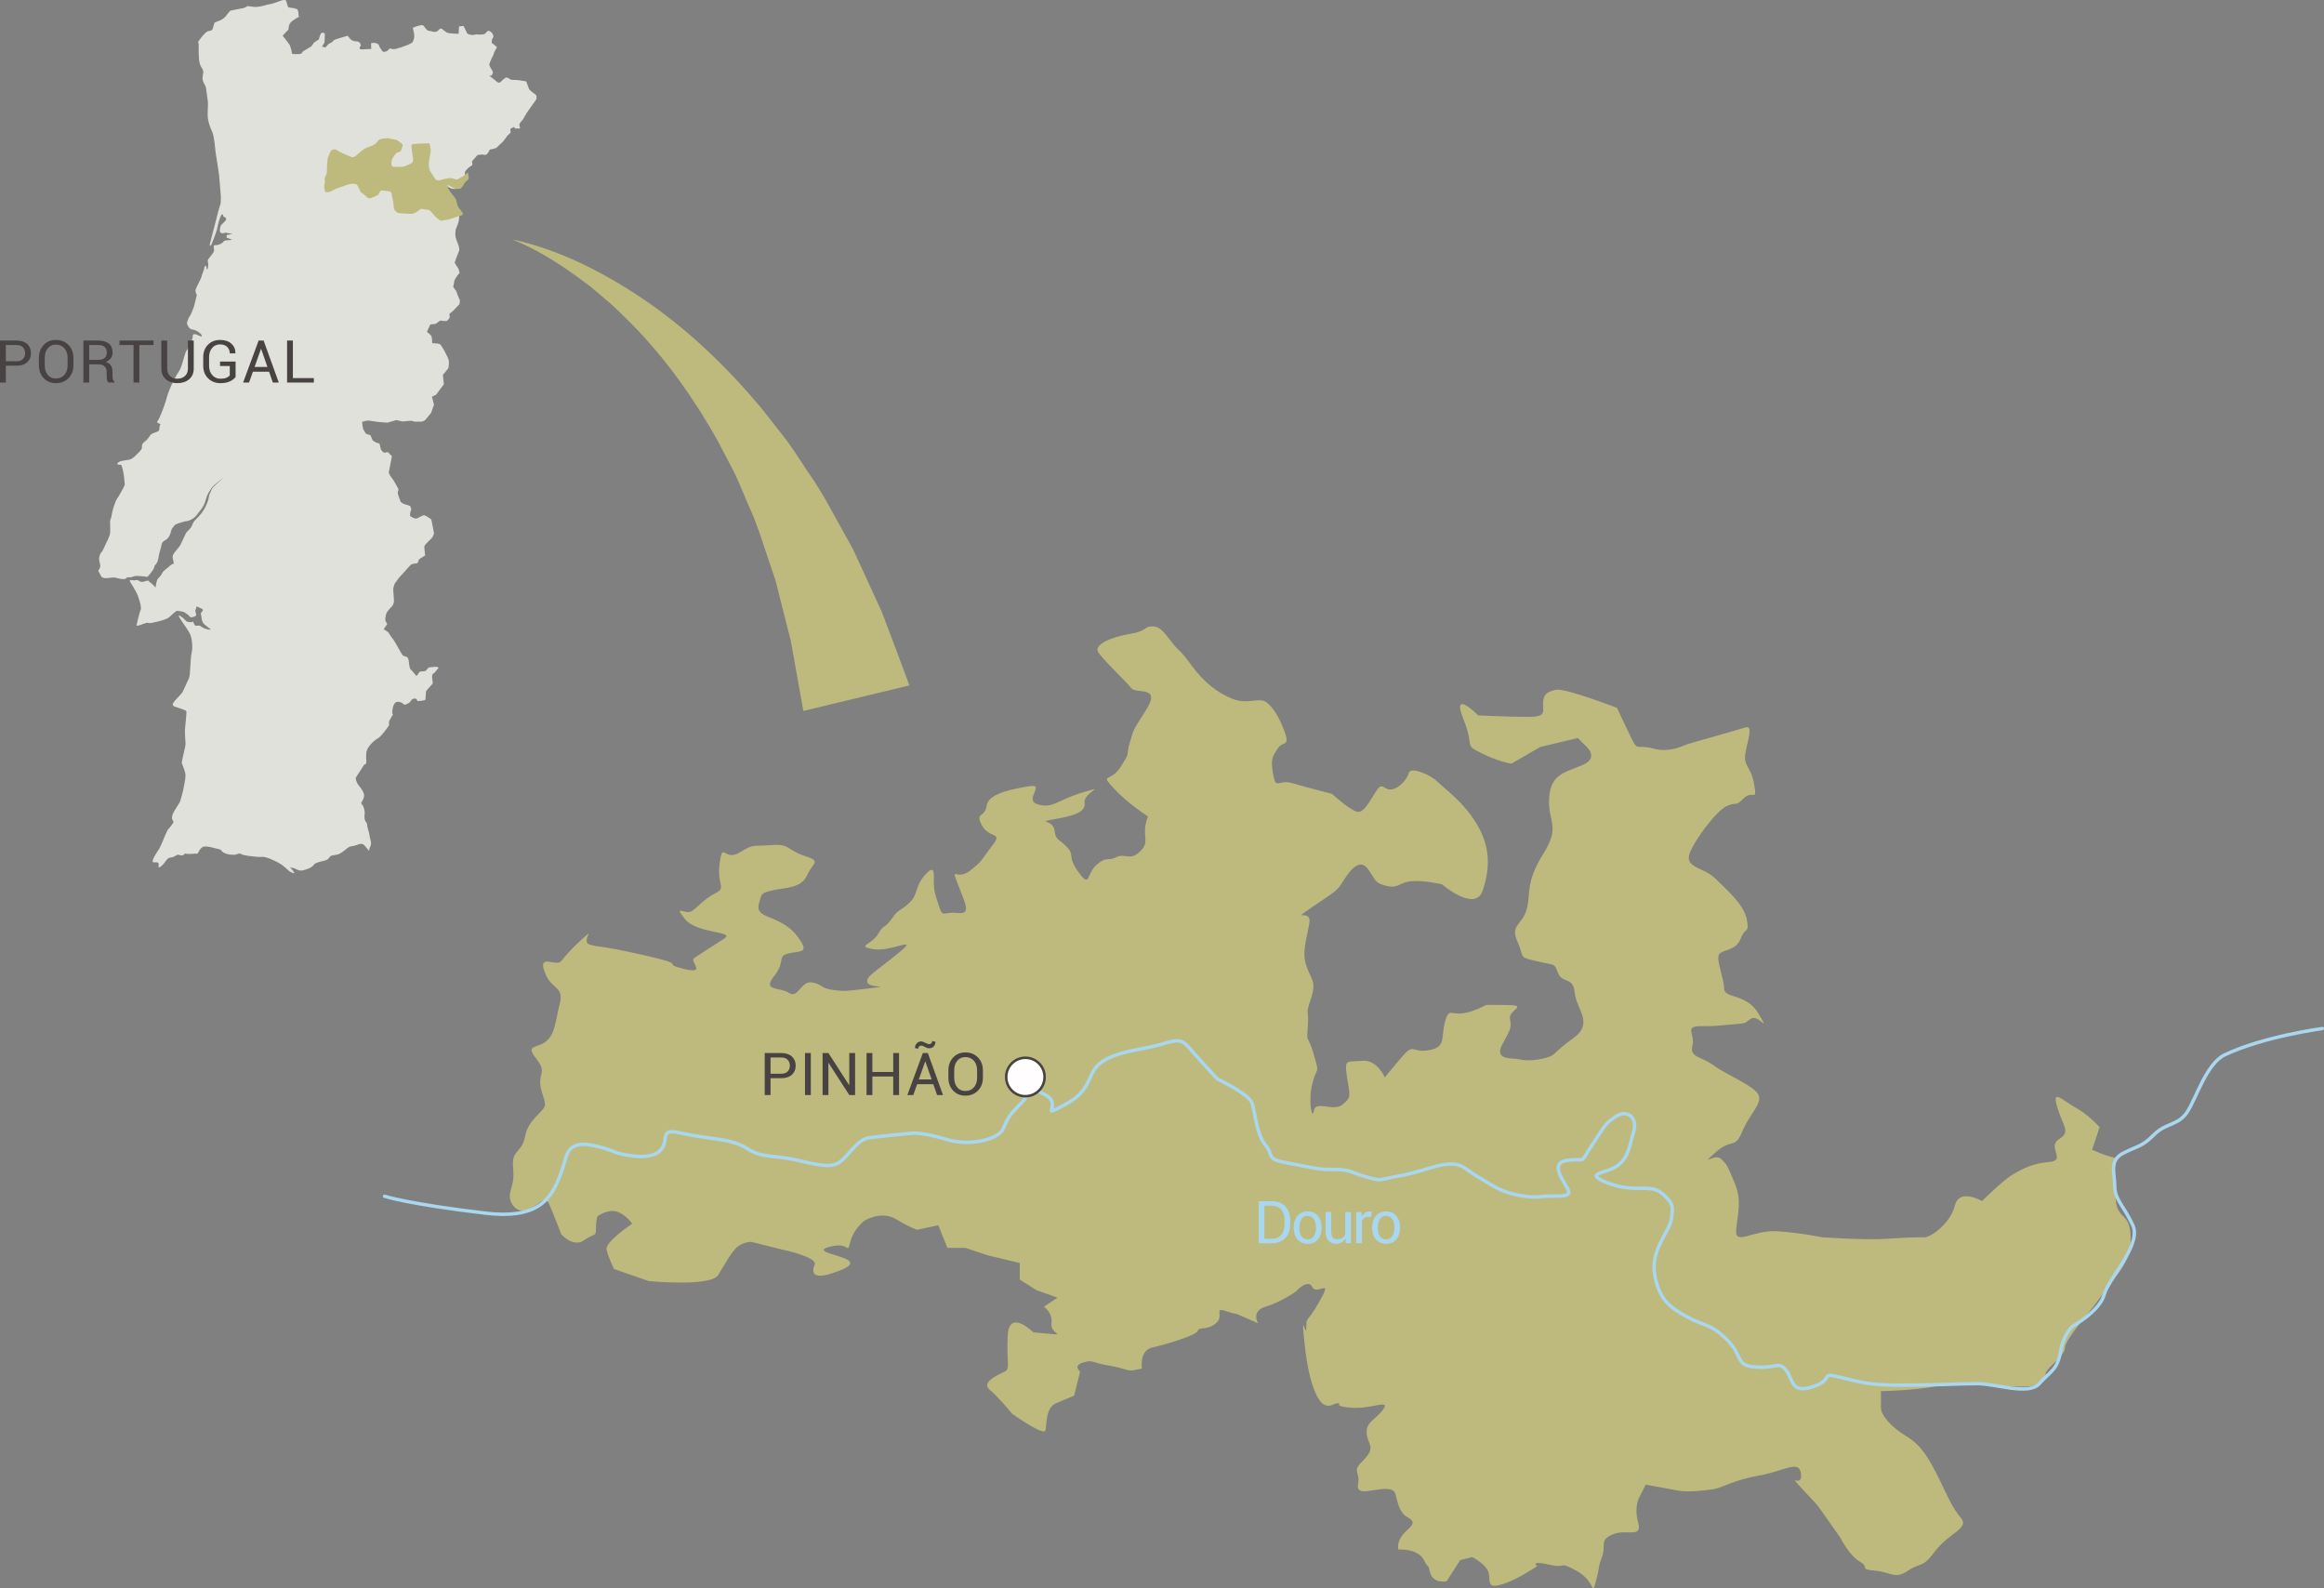<?xml version="1.0" encoding="utf-8"?>
<!-- Generator: Adobe Illustrator 16.0.0, SVG Export Plug-In . SVG Version: 6.00 Build 0)  -->
<!DOCTYPE svg PUBLIC "-//W3C//DTD SVG 1.1//EN" "http://www.w3.org/Graphics/SVG/1.1/DTD/svg11.dtd">
<svg version="1.1" id="Douro" xmlns="http://www.w3.org/2000/svg" xmlns:xlink="http://www.w3.org/1999/xlink" x="0px" y="0px"
	 width="460.337px" height="314.559px" viewBox="0 0 460.337 314.559" enable-background="new 0 0 460.337 314.559"
	 xml:space="preserve">
<rect x="0" y="0" width="460.337" height="314.559" fill="#808080" stroke="none"/>
<path id="terroir_2_" fill="#BEBA7D" d="M107.895,192.476c1.195,3.584,3.884,2.688,2.988,6.271c-0.897,3.588-0.897,5.977-2.689,7.47
	c-1.792,1.494-4.183,0.598-2.091,3.286c2.091,2.69,0.896,2.69,0.896,4.781s1.195,3.584,0.896,4.778
	c-0.298,1.195-3.287,2.688-3.884,5.977c-0.598,3.285-2.688,2.688-2.39,5.974c0.299,3.285-0.298,3.584-0.597,5.379
	c-0.299,1.792,1.195,3.883,3.285,3.285c2.092-0.598,3.585-3.285,4.481-1.194c0.896,2.09,2.391,5.973,2.391,5.973
	s2.389,2.691,4.48,1.195c2.091-1.494,2.391-0.598,2.391-2.39s0.299-2.39,0.299-2.39s2.091-1.493,3.883-0.896
	c1.793,0.597,2.988,2.389,2.988,2.389s-5.377,3.584-5.079,5.081c0.299,1.493,1.493,3.883,1.493,3.883l6.871,2.389
	c0,0,12.248,1.195,13.743-1.194c1.493-2.39,2.389-4.182,3.584-5.376c1.196-1.198,2.988-1.198,2.988-1.198l5.975,1.497
	c0,0,7.169,1.493,6.572,2.986c-0.598,1.493-0.487,2.986,3.285,1.792c3.774-1.194,4.78-2.091,2.689-2.986
	c-2.092-0.896-6.462-1.493-2.689-2.39c3.774-0.899,3.065,1.789,3.774-0.899c0.708-2.688,2.8-4.181,2.8-4.181
	s3.285-2.091,6.273-0.299c2.986,1.792,4.181,2.091,4.181,2.091l4.183-0.896l1.792,4.483h3.586l4.481,1.493l6.273,1.493v3.285
	l3.285,2.091l4.183,1.493l-2.688,1.792c0,0,1.792,1.198,1.494,3.289c-0.299,2.09,2.986,2.389-0.299,2.09
	c-3.287-0.298-3.287-0.298-3.287-0.298s-4.78-4.782-5.079,0.597c-0.298,5.376,0.598,6.574-0.597,7.171
	c-1.195,0.598-4.78,2.091-2.987,3.584c1.792,1.494,4.48,4.779,4.48,4.779s6.275,4.482,6.574,3.288c0.299-1.197,0-4.483,2.091-5.379
	c2.09-0.896,3.584-1.493,3.584-1.493l1.196-4.779c0,0-1.495-1.197,0.597-1.795c2.091-0.597,1.493,0,5.079,0.598
	c3.584,0.601,3.584,1.197,5.079,0.899c1.493-0.299,1.493-0.299,1.493-0.299s-0.597-3.587,2.091-4.185
	c2.689-0.598,8.663-2.39,8.963-3.285c0.298-0.896,1.792,0,3.584-1.493c1.793-1.494-0.597-3.289,2.092-2.39
	c2.688,0.896,0.896,0,3.584,1.194c2.689,1.195,2.689,1.195,2.689,1.195s-1.495-2.39,1.493-3.289
	c2.988-0.896,5.975-2.986,5.975-2.986s2.39-2.688,3.287-0.896c0.896,1.792,4.181-2.091,1.493,2.688
	c-2.689,4.781-2.689,2.989-2.689,5.379s-1.195-4.482-0.299,3.584c0.896,8.067,2.689,11.054,3.884,11.651
	c1.195,0.597,1.792-0.299,2.688-0.299c0.897,0-1.195,0.598,2.689,0.896c3.883,0.299,7.767-1.792,6.273,0.299
	c-1.493,2.091-3.287,2.39-3.287,4.483c0,2.091,1.493,2.688,0.299,4.479c-1.195,1.792-2.688,2.091-2.091,3.883
	s-0.597,2.688,0.597,3.288c1.195,0.598,6.273-1.496,6.871,0.598c0.597,2.091,0.597,2.688,1.495,3.883
	c0.896,1.194,3.285,1.194,0.896,3.285c-2.391,2.091-1.793,3.886-1.793,3.886s3.884-0.299,5.079,2.091
	c1.195,2.389,0.598,0,1.195,2.389c0.597,2.39,3.287,1.792,3.287,1.792l2.688-4.181l2.391-0.598c0,0,2.987,1.493,3.285,3.285
	c0.299,1.792-0.298,2.987,2.689,2.091c2.987-0.896,6.871-3.584,6.871-3.584s-1.494-1.194,2.389-0.299
	c3.884,0.896,1.495-0.896,5.377,1.195c3.884,2.09,2.988,5.376,3.884,2.09c0.896-3.285,0.299-2.389,1.195-4.778
	c0.896-2.393-0.598-3.288,2.09-4.482c2.689-1.195,5.977,0.896,5.079-2.39c-0.896-3.285,0.298-5.077,0.298-5.077l1.196-2.393
	c0,0,5.077,0.896,6.572,1.197c1.493,0.299,5.079,0,6.871-0.302c1.792-0.298,3.884-1.792,8.961-2.688
	c5.079-0.896,8.067-3.285,8.366-0.299c0.298,2.986-2.989-0.598,0.298,2.986c3.286,3.588,2.39,2.393,3.883,4.483
	c1.495,2.091,3.586,5.077,3.586,5.077s1.792,3.587,3.884,4.782c2.091,1.194-0.299,1.493,2.986,1.792
	c3.287,0.298,3.885,1.792,6.572,0c2.689-1.792,2.689-0.299,5.378-3.883c2.689-3.587,6.871-4.483,5.079-6.574
	c-1.792-2.09-2.688-4.479-4.481-8.066c-1.792-3.584-3.286-6.272-6.274-8.064c-2.986-1.792-5.077-4.184-5.077-5.678
	c0-1.493,0-3.285,0-3.285s8.187-0.133,12.369-1.327c4.182-1.194,16.309,1.626,18.998-0.166c2.688-1.792,0.414-1.194,1.608-2.688
	c1.194-1.497,3.479-2.99,3.479-4.483s5.66-8.118,5.66-8.118s3.293-4.429,5.085-6.818c1.793-2.389,2.505-4.778,2.207-7.769
	c-0.299-2.986-1.4-2.859-2.296-4.353c-0.896-1.493-0.395-2.815-0.991-5.506c-0.598-2.688,1.38-4.778-0.115-5.077
	c-1.493-0.299-4.181-1.493-4.181-1.493l1.493-4.483c0,0-2.092-2.39-4.78-3.883c-2.688-1.493-4.78-3.883-3.586,0
	c1.196,3.883,2.69,4.782,0.299,6.275c-2.389,1.493,1.495,4.181-1.792,4.479c-3.286,0.299-5.078,1.195-7.169,2.39
	s-6.273,5.379-6.273,5.379s-4.481-2.688-5.378,0.896c-0.896,3.584-4.78,6.272-5.975,6.272s-3.287,0-7.468,0.299
	c-4.184,0.299-12.848-0.299-12.848-0.299s-4.181-0.896-8.961-1.194c-4.78-0.299-8.364,2.989-8.065-0.299
	c0.299-3.285,1.195-5.675-0.298-9.262c-1.495-3.584-1.495-3.584-2.69-4.778c-1.194-1.195-4.481,1.792-1.194-1.195
	c3.287-2.986,3.884-0.597,5.377-4.181c1.493-3.588,3.883-5.38,3.285-7.172c-0.597-1.792-6.572-4.181-8.961-5.973
	c-2.389-1.795-4.78-1.496-4.183-3.886c0.597-2.39-1.792-3.883,1.793-3.883c3.584,0,1.792,0,5.674-0.299
	c3.884-0.299,2.69-0.299,4.183-1.194c1.493-0.896,3.884,3.285,1.493-0.896c-2.389-4.184-6.871-2.989-6.871-5.08
	s-1.792-5.974-0.896-6.869s3.287-0.598,4.183-2.989c0.896-2.39,1.792-0.896,1.195-3.883c-0.597-2.987-4.183-5.974-6.273-8.067
	c-2.091-2.091-5.975-2.091-5.079-4.778c0.896-2.688,5.377-8.664,7.468-9.561c2.092-0.896,1.495,0.299,3.287-1.493
	s2.688,0.896,2.09-2.688c-0.597-3.587-2.09-3.587-1.792-5.976c0.299-2.39,1.792-5.974,0-5.376
	c-1.792,0.597-10.456,2.986-11.352,3.285s-3.585,1.792-6.871,0.896c-3.287-0.896-2.988,0.598-4.183-1.792
	c-1.195-2.389-2.987-6.274-2.987-6.274s-10.158-3.883-11.95-3.584c-1.793,0.299-2.689,0.896-2.689,2.688
	c0,1.795,0.598,2.691-2.986,2.691c-3.585,0-9.859-0.299-9.859-0.299s-5.378-5.379-2.987,0.598c2.389,5.973,0,5.077,3.584,6.869
	c3.585,1.792,5.975,2.091,5.975,2.091l5.676-3.285l7.468-1.792l1.495,1.493c0,0,2.987,2.389-0.599,3.883
	c-3.584,1.496-6.273,1.795-6.572,6.573s2.391,5.379-1.195,11.054c-3.584,5.675-2.389,8.066-3.285,11.054
	c-0.896,2.986-3.287,2.986-1.793,6.271c1.495,3.288,0,2.99,3.884,3.886c3.884,0.896,3.287,0.299,4.183,2.39s2.987,0.597,3.285,3.883
	c0.299,3.288,3.884,5.976-0.298,8.963c-4.183,2.986-3.286,3.285-5.377,3.883c-2.091,0.597-4.182,0.597-5.377,0.298
	c-1.195-0.298-5.078,0.299-3.286-2.986s1.792-3.285,1.494-5.077c-0.299-1.792,4.183-2.691-1.195-2.691s-2.091-0.299-6.273,1.198
	c-4.183,1.493-4.481-1.198-5.377,2.091c-0.896,3.285,0.298,5.077-3.287,5.674c-3.584,0.598-2.688-1.792-5.676,1.792
	c-2.987,3.587-2.987,3.587-2.987,3.587s-1.493-3.587-4.481-3.288c-2.987,0.299-3.584-0.597-2.987,3.288
	c0.598,3.883,0.896,3.883-0.896,5.376c-1.793,1.494-5.377-0.896-5.676,1.195c-0.298,2.091-1.196-1.792-0.298-5.376
	c0.896-3.584,1.493-1.493,0.298-5.678c-1.196-4.182-1.495-2.091-1.196-5.675c0.298-3.584-0.598-1.792,0.597-5.379
	c1.196-3.584,0-3.883-0.896-6.57c-0.896-2.688,0-5.081,0.597-8.366c0.599-3.285-4.181,0,0.599-3.285
	c4.778-3.285,4.778-2.986,6.273-5.379c1.493-2.39,3.285-4.182,4.779-2.091c1.495,2.091,1.194,2.688,3.585,3.285
	c2.389,0.601,2.389-0.597,4.78-0.896c2.39-0.299,6.273,0.597,6.273,0.597s6.572,5.678,8.066,1.198
	c1.493-4.483,1.493-8.664-1.195-13.147c-2.688-4.479-6.273-6.869-7.767-8.362c-1.495-1.493-5.377-2.99-5.676-1.792
	c-0.299,1.194-1.793,2.986-3.287,3.285c-1.493,0.299-1.792-1.194-2.688-0.299c-0.897,0.896-2.689,5.077-4.183,4.778
	c-1.493-0.298-5.079-3.584-5.079-3.584s-4.78-1.194-7.767-2.09c-2.988-0.896-3.287,1.493-3.884-1.792
	c-0.597-3.289,0-3.587,0.896-5.081c0.897-1.493,2.391-0.298,1.495-2.986c-0.896-2.688-2.391-5.379-3.884-6.275
	c-1.493-0.896-3.585,0.598-6.572-0.597c-2.988-1.195-5.676-3.285-8.067-6.571c-2.389-3.285-2.091-2.389-3.584-4.184
	c-1.493-1.792-2.391-3.584-4.183-3.584s-0.896,0.896-4.481,1.493c-3.584,0.598-7.169,2.091-6.273,3.587
	c0.897,1.493,5.676,5.974,6.572,7.168c0.897,1.194,5.975-0.598,2.988,4.185c-2.988,4.778-2.389,3.584-3.287,6.57
	c-0.896,2.986,0.298,1.493-1.792,4.778c-2.091,3.289-4.183,1.198-1.494,4.185c2.688,2.986,6.871,5.675,6.871,5.675
	c-1.494,3.886,0.597,4.781-1.494,6.872c-2.092,2.091-2.988,0.299-4.78,1.195c-1.792,0.896-1.792-0.299-3.884,1.493
	c-2.091,1.792-1.195,4.781-3.584,1.493c-2.391-3.285-0.597-3.285-2.391-5.077c-1.792-1.792-2.09-1.195-2.389-3.285
	c-0.299-2.094-3.585-1.497-0.299-2.094c3.286-0.598,6.572-1.195,6.274-3.286c-0.299-2.09,4.78-3.584-0.299-2.09
	c-5.079,1.493-5.975,3.285-8.963,2.389c-2.987-0.896,1.793-4.181-1.792-3.584c-3.585,0.598-8.065,1.493-8.364,3.883
	s-2.391,1.194-0.897,3.886c1.495,2.688,4.183,1.194,2.092,3.883c-2.092,2.688-1.793,2.986-4.481,5.077s-3.884-1.194-2.39,2.688
	c1.494,3.886,2.688,5.977,0,5.678c-2.689-0.298-2.988,0.896-3.585-0.896s-1.194-3.285-1.194-5.08c0-1.792,0.298-3.883-1.792-1.493
	c-2.092,2.392-1.196,3.885-3.287,5.677s-1.792,0.896-3.287,2.987c-1.494,2.091-1.494,0.896-2.688,2.986
	c-1.195,2.091-4.481,2.39-0.896,2.99c3.584,0.597,9.56-2.99,4.78,0.896c-4.78,3.883-6.273,4.479-5.975,5.675
	c0.299,1.194,5.377,0.598,0.299,1.194c-5.079,0.598-4.78,0.598-7.171,0.299c-2.39-0.299-2.091-1.194-4.182-1.493
	c-2.092-0.299-2.689,3.285-4.481,2.091c-1.792-1.195-5.377-0.299-2.987-3.286c2.39-2.986,0.598-3.882,2.688-4.479
	c2.091-0.598,4.183,0,2.688-2.393c-1.493-2.389-2.986-3.285-4.778-4.181c-1.793-0.896-4.183-1.195-3.585-3.286
	c0.597-2.09,0.298-2.09,2.689-2.688c2.389-0.598,5.674-0.299,6.871-2.989c1.195-2.688,2.987-2.688-0.599-3.883
	c-3.584-1.195-2.688-2.39-6.572-2.091c-3.883,0.299-3.285-0.299-6.273,1.493c-2.987,1.792-3.285-2.39-3.883,2.091
	c-0.597,4.479,1.494,4.781-0.896,5.977c-2.391,1.194-3.585,2.986-4.78,3.584c-1.195,0.597-3.586-1.494-1.195,1.493
	c2.389,2.986,10.156,2.389,7.767,3.883c-2.391,1.493-5.079,3.288-5.975,3.885c-0.896,0.598,2.688,3.286-2.091,2.091
	c-4.78-1.194,1.494-0.597-7.768-2.688c-9.26-2.094-8.663-1.496-10.755-2.094c-2.091-0.598,1.793-4.182-2.091-0.598
	c-3.883,3.587-3.285,4.185-4.481,4.185C109.09,190.684,106.701,189.489,107.895,192.476z"/>
<g id="fleuve">
	<path fill="none" stroke="#A9D7F0" stroke-width="0.674" stroke-linecap="round" stroke-linejoin="round" d="M76.165,236.913
		c0,0,4.634,1.545,20.08,3.361c9.796,1.152,12.547-2.39,14.339-6.574c1.794-4.181,1.196-5.973,3.586-6.869
		c2.389-0.896,8.065,1.493,8.065,1.493s5.975,1.792,8.365-0.299c2.39-2.09-0.597-4.781,4.48-3.584
		c5.079,1.195,9.561,0.896,12.847,2.987c3.286,2.091,5.079,1.194,10.156,2.389c5.079,1.195,6.982,1.497,8.665,0
		c1.682-1.496,3.285-4.181,5.377-4.479c2.09-0.299,8.364-0.896,8.364-0.896s2.092-0.298,6.871,1.195
		c4.78,1.493,10.456,0,11.352-2.091c0.896-2.094,1.195-2.691,3.585-5.08c2.39-2.39,0.299-3.883,4.481-1.792
		c4.182,2.09-1.495,5.077,4.182,2.09c5.676-2.986,4.183-6.271,7.171-8.365c2.987-2.091,7.169-2.39,10.753-3.285
		c3.585-0.896,4.78-1.792,6.572,0.299c1.793,2.091,5.676,6.274,5.676,6.274s6.274,2.987,6.871,4.779
		c0.599,1.792,0.897,6.274,2.689,8.365s-0.299,2.688,4.78,3.584c5.079,0.896,5.079,1.194,8.663,1.194
		c3.585,0,3.287,0.598,6.572,1.494c3.287,0.896,1.793,0.597,6.871-0.299c5.079-0.896,9.561-3.584,12.549-1.493
		c2.986,2.09,2.688,1.792,5.676,3.584c2.987,1.795,7.169,2.392,9.559,2.093c2.391-0.298,5.377,0.299,5.377-0.896
		c0-1.197-4.481-5.678-0.299-6.275c4.183-0.597,2.091,1.195,5.079-3.285c2.986-4.482,2.389-3.886,4.481-5.379
		c2.09-1.493,4.48,0,3.584,2.99c-0.896,2.986-0.896,4.778-2.987,6.57c-2.092,1.792-7.47,1.493-2.092,3.584
		c5.377,2.094,8.366,0,10.755,2.094c2.391,2.091,2.091,2.688,1.792,5.077c-0.298,2.39-4.181,5.977-3.285,11.054
		s3.285,6.57,6.572,8.365c3.287,1.792,4.481,1.195,7.767,4.48c3.287,3.285,1.495,5.077,5.676,5.379
		c4.183,0.299,4.481-1.198,5.975,0.598c1.494,1.792,0.896,4.778,5.377,3.285s0.896-2.987,5.677-1.792
		c4.779,1.194,5.975,1.493,12.547,1.493s10.755-0.299,14.34-0.299c3.584,0,10.156,2.39,12.248,0c2.091-2.39,3.584-2.688,4.182-6.275
		c0.599-3.584,2.391-5.077,2.391-5.077s5.378-2.986,6.273-6.274c0.896-3.285,7.469-9.856,5.677-13.742
		c-1.792-3.883-3.586-5.077-3.586-7.768c0-2.688-1.194-5.078,1.794-6.571c2.986-1.493,3.584-1.194,5.973-3.584
		c2.392-2.393,4.78-1.795,6.574-4.482c1.792-2.688,3.795-9.612,7.468-11.353c7.724-3.656,19.308-5.201,19.308-5.201"/>
	<g>
		<g>
			<path fill="#A9D7F0" d="M249.324,246.221v-8.324h2.619c1.086,0,1.959,0.335,2.622,1.002c0.661,0.67,0.991,1.535,0.991,2.595
				v1.137c0,1.063-0.331,1.928-0.991,2.592c-0.662,0.667-1.536,0.999-2.622,0.999H249.324z M250.451,238.784v6.555h1.492
				c0.769,0,1.377-0.253,1.821-0.76c0.445-0.507,0.667-1.155,0.667-1.949v-1.149c0-0.784-0.222-1.43-0.667-1.937
				c-0.444-0.507-1.052-0.76-1.821-0.76H250.451z"/>
			<path fill="#A9D7F0" d="M256.252,243.07c0-0.914,0.247-1.668,0.742-2.263c0.496-0.591,1.169-0.887,2.018-0.887
				c0.858,0,1.536,0.296,2.033,0.884c0.497,0.592,0.745,1.346,0.745,2.266v0.127c0,0.92-0.247,1.675-0.744,2.263
				c-0.495,0.588-1.169,0.881-2.022,0.881c-0.854,0-1.53-0.296-2.027-0.884c-0.498-0.588-0.745-1.343-0.745-2.26V243.07z
				 M257.377,243.197c0,0.654,0.139,1.194,0.415,1.623c0.276,0.426,0.686,0.64,1.232,0.64c0.537,0,0.944-0.214,1.223-0.64
				c0.278-0.429,0.418-0.969,0.418-1.623v-0.127c0-0.648-0.14-1.188-0.421-1.616c-0.281-0.432-0.691-0.649-1.232-0.649
				c-0.537,0-0.944,0.218-1.22,0.649c-0.276,0.428-0.415,0.968-0.415,1.616V243.197z"/>
			<path fill="#A9D7F0" d="M266.511,245.306c-0.195,0.332-0.445,0.586-0.75,0.767c-0.305,0.178-0.658,0.269-1.057,0.269
				c-0.674,0-1.201-0.217-1.578-0.646c-0.377-0.432-0.565-1.102-0.565-2.013v-3.646h1.125v3.656c0,0.66,0.098,1.113,0.293,1.36
				c0.194,0.25,0.496,0.374,0.908,0.374c0.401,0,0.732-0.081,0.993-0.244c0.261-0.163,0.458-0.393,0.591-0.688v-4.458h1.127v6.185
				h-1.012L266.511,245.306z"/>
			<path fill="#A9D7F0" d="M271.577,241.028l-0.576-0.033c-0.297,0-0.549,0.069-0.752,0.211s-0.361,0.341-0.471,0.595v4.42h-1.127
				v-6.185h1.006l0.108,0.901c0.175-0.319,0.392-0.57,0.648-0.748c0.258-0.181,0.554-0.269,0.89-0.269
				c0.083,0,0.163,0.006,0.24,0.019c0.076,0.015,0.139,0.03,0.188,0.045L271.577,241.028z"/>
			<path fill="#A9D7F0" d="M271.789,243.07c0-0.914,0.247-1.668,0.742-2.263c0.496-0.591,1.169-0.887,2.018-0.887
				c0.858,0,1.536,0.296,2.033,0.884c0.497,0.592,0.745,1.346,0.745,2.266v0.127c0,0.92-0.247,1.675-0.744,2.263
				c-0.495,0.588-1.169,0.881-2.022,0.881c-0.854,0-1.53-0.296-2.027-0.884c-0.498-0.588-0.745-1.343-0.745-2.26V243.07z
				 M272.914,243.197c0,0.654,0.139,1.194,0.415,1.623c0.276,0.426,0.686,0.64,1.232,0.64c0.537,0,0.944-0.214,1.223-0.64
				c0.278-0.429,0.418-0.969,0.418-1.623v-0.127c0-0.648-0.14-1.188-0.421-1.616c-0.281-0.432-0.691-0.649-1.232-0.649
				c-0.537,0-0.944,0.218-1.22,0.649c-0.276,0.428-0.415,0.968-0.415,1.616V243.197z"/>
		</g>
	</g>
</g>
<g id="villes">
	<g>
		<g>
			<path fill="#484242" d="M152.63,213.536v3.337h-1.153v-8.321h3.258c0.908,0,1.614,0.227,2.119,0.686
				c0.505,0.455,0.757,1.059,0.757,1.807c0,0.754-0.252,1.357-0.757,1.811c-0.505,0.452-1.211,0.682-2.119,0.682H152.63z
				 M152.63,212.655h2.105c0.576,0,1.008-0.151,1.293-0.456c0.283-0.302,0.427-0.685,0.427-1.146c0-0.458-0.144-0.845-0.43-1.152
				c-0.287-0.311-0.716-0.464-1.29-0.464h-2.105V212.655z"/>
			<path fill="#484242" d="M160.608,216.873h-1.157v-8.321h1.157V216.873z"/>
			<path fill="#484242" d="M169.378,216.873h-1.152l-4.1-6.356l-0.035,0.012v6.345h-1.152v-8.321h1.152l4.1,6.348l0.035-0.009
				v-6.339h1.152V216.873z"/>
			<path fill="#484242" d="M178.083,216.873h-1.152v-3.675h-4.135v3.675h-1.152v-8.321h1.152v3.76h4.135v-3.76h1.152V216.873z"/>
			<path fill="#484242" d="M184.868,214.73h-3.205l-0.76,2.143h-1.175l3.07-8.321h0.988l3.006,8.321h-1.175L184.868,214.73z
				 M185.295,206.332c0,0.358-0.116,0.663-0.349,0.911c-0.232,0.247-0.523,0.371-0.875,0.371c-0.276,0-0.564-0.091-0.864-0.266
				c-0.3-0.178-0.55-0.266-0.75-0.266c-0.167,0-0.308,0.061-0.421,0.184c-0.113,0.124-0.169,0.275-0.169,0.45l-0.632-0.148
				c0-0.355,0.114-0.663,0.345-0.923c0.229-0.263,0.522-0.393,0.876-0.393c0.219,0,0.492,0.091,0.819,0.269
				c0.328,0.179,0.593,0.269,0.795,0.269c0.16,0,0.299-0.06,0.417-0.187c0.116-0.124,0.175-0.274,0.175-0.453L185.295,206.332z
				 M181.996,213.786h2.544l-1.24-3.571h-0.036L181.996,213.786z"/>
			<path fill="#484242" d="M194.695,213.454c0,1.018-0.323,1.862-0.969,2.531c-0.646,0.673-1.482,1.008-2.511,1.008
				c-0.996,0-1.803-0.335-2.424-1.008c-0.623-0.669-0.934-1.514-0.934-2.531v-1.48c0-1.014,0.311-1.855,0.934-2.531
				c0.622-0.673,1.429-1.011,2.424-1.011c1.029,0,1.866,0.335,2.511,1.008c0.646,0.673,0.969,1.518,0.969,2.534V213.454z
				 M193.543,211.964c0-0.763-0.211-1.388-0.632-1.876c-0.421-0.485-0.986-0.73-1.695-0.73c-0.671,0-1.207,0.245-1.606,0.73
				c-0.4,0.488-0.599,1.113-0.599,1.876v1.49c0,0.77,0.199,1.4,0.599,1.886c0.4,0.489,0.935,0.733,1.606,0.733
				c0.713,0,1.279-0.244,1.698-0.73c0.419-0.485,0.629-1.116,0.629-1.889V211.964z"/>
		</g>
	</g>
	<circle fill="#FFFDFE" stroke="#484242" stroke-width="0.5" stroke-miterlimit="10" cx="203.11" cy="213.299" r="3.806"/>
</g>
<g id="pays">
	<path fill="#BEBA7D" d="M101.468,47.412c9.72,2.117,18.84,6.894,27.174,12.664c8.34,5.85,15.761,13.063,22.368,20.997l4.78,6.112
		c1.534,2.082,2.884,4.274,4.34,6.426c3.027,4.263,5.284,8.894,7.874,13.428l0.947,1.714l0.813,1.759l1.627,3.529l3.257,7.104
		c1.864,4.824,3.653,9.699,5.483,14.599l-21.006,5.054l-2.484-13.896l-1.733-6.824l-0.869-3.434l-0.436-1.723l-0.561-1.662
		c-1.561-4.407-2.818-9.032-4.819-13.28c-0.946-2.153-1.8-4.383-2.832-6.507l-3.288-6.287c-4.638-8.245-10.183-16.106-16.941-22.976
		c-1.721-1.675-3.388-3.452-5.272-4.96l-2.768-2.368L114.2,54.71C110.253,51.868,106.061,49.265,101.468,47.412z"/>
	<path fill="#E1E1DB" d="M72.398,162.648c-0.291-0.459-0.204-1.201-0.157-1.532c0.048-0.332-0.141-1.373-0.504-1.741
		c-0.364-0.371-0.058-0.567-0.058-0.567s0.418-0.693,0.448-1.186c0.032-0.491-0.374-1.267-1.021-2.015
		c-0.647-0.749-0.648-1.563-0.648-1.563l1.688-2.618c0,0,0.492,0.03,0.418-0.694c-0.074-0.727-0.058-0.566-0.003-1.632
		c0.053-1.064,1.463-2.432,2.237-2.836c0.772-0.407,2.259-2.598,2.259-2.598l-0.001-0.814c0,0,0.418-0.693,0.691-1.212
		c0.274-0.517,0,0-0.033-0.323c-0.032-0.323,0.036-2.039,0.827-2.284c0.791-0.244,1.606,0.57,1.606,0.57s0.71-0.238,1.008-0.513
		c0.298-0.274,0.338-0.685,0.902-0.742c0.566-0.061,0.623,0.507,0.623,0.507s1.622-0.084,1.596-0.329
		c-0.024-0.241,0.119-1.233,0.094-1.475c-0.024-0.241,0.427-0.615,0.716-0.972c0.29-0.355,0.668-0.64,0.643-0.881
		c-0.024-0.241-0.179-0.959-0.14-1.369c0.039-0.414,0.507-0.625,0.507-0.625l0.796-0.978c0,0-0.347-0.208-0.75-0.169
		c-0.404,0.042-1.211,0.127-1.211,0.127l-0.659,0.718l-1.13,0.115l-0.643,0.881c0,0-0.842-1.054-1.108-1.271
		c-0.267-0.217-0.341-0.944-0.383-1.349c-0.041-0.401-0.074-0.724-0.269-1.031c-0.194-0.305-0.75-0.166-1.033-0.547
		c-0.284-0.377-1.597-2.851-1.872-3.149c-0.274-0.299-0.955-1.369-0.955-1.369l-0.874-0.564l0.708-1.05c0,0-0.38-0.531-0.406-0.772
		c-0.024-0.244,0.126-1.155,0.264-1.415c0.136-0.256,0.787-1.059,1.014-1.242c0.225-0.188,0.481-0.866,0.457-1.107
		c-0.024-0.241-0.134-2.105-0.159-2.348c-0.025-0.241,0.296-1.092,0.296-1.092s0.924-1.315,1.151-1.502
		c0.225-0.188,1.827-2.061,2.051-2.248c0.225-0.187,0.952-0.259,1.193-0.286c0.243-0.024,0.41-0.775,0.41-0.775l1.225-0.775
		c0,0-0.132-1.291-0.173-1.695c-0.042-0.404,1.311-1.521,1.528-1.786c0.217-0.269,0.401-0.856,0.401-0.856l-0.187-1.041
		l-0.344-1.759c0,0-1.148-0.86-1.469-0.827c-0.323,0.033-1.089,0.52-1.403,0.634c-0.315,0.111-1.001-0.223-1.269-0.443
		c-0.267-0.217,0.183-1.402,0.183-1.402l-0.228-0.628l-1.348-0.435l-0.525-0.353c0,0-0.552-1.412-0.585-1.735
		c-0.033-0.322,0.167-0.751,0.167-0.751s-0.818-1.626-1.474-2.455c-0.656-0.83-0.439-1.099-0.439-1.099s0.431-2.163,0.535-2.742
		c0.103-0.582-0.204-0.39-0.495-0.848c-0.291-0.459-0.742-0.088-0.993-0.142c-0.25-0.058-0.632-0.589-0.632-0.589l-0.285-1.194
		l-0.759-0.247l-0.614-0.426l-0.43-1.017l-0.84-0.238c0,0-0.477-0.685-0.583-0.92c-0.105-0.232-0.229-1.442-0.229-1.442
		s0.627-0.229,0.95-0.263s1.066,0.055,1.567,0.166c0.499,0.112,2.549,0.229,2.549,0.229l0.791-0.244l0.952-0.263l1.25,0.28
		c0,0,0.566-0.057,1.292-0.133c0.727-0.072,0.913,0.151,0.913,0.151s1.065,0.054,1.468,0.015c0.404-0.042,0.783-0.325,0.783-0.325
		l1.158-1.424l0.569-1.605l-0.407-1.59l0.855-0.413c0,0,1.069-1.496,1.359-1.853c0.29-0.353,0.103-0.579,0.103-0.579
		s-0.098-0.969-0.131-1.291c-0.033-0.323,0.201-0.429,0.201-0.429l0.869-1.068c0,0,0.15-0.91,0.11-1.314
		c-0.042-0.401-0.253-0.869-0.253-0.869l-0.712-1.396c0,0-0.601-1.08-0.858-1.216c-0.259-0.136-1.486-0.172-1.486-0.172
		s-0.035-1.141-0.14-1.373s-0.905-0.884-0.905-0.884l0.666-1.454l1.048-0.108l0.911-0.664c0,0,1.163,0.208,1.388,0.021
		c0.226-0.188,0.507-0.622,0.507-0.622l-0.074-0.727l0.604-0.471l1.401-1.448l0.087-0.742c0,0-0.633-1.403-0.658-1.645
		c-0.025-0.241-0.673-0.989-0.673-0.989s0.103-0.582,0.207-1.164c0.104-0.579,1.053-1.656,1.053-1.656s-0.146-0.637-0.252-0.869
		c-0.105-0.235-0.752-0.983-0.697-1.234c0.057-0.25,0.698-1.945,0.834-2.205c0.137-0.259-0.01-0.896-0.124-1.21
		c-0.113-0.313-0.544-1.33-0.585-1.734c-0.041-0.401-0.01-0.893,0.038-1.225c0.048-0.332,0.53-1.194,0.625-1.858
		c0.095-0.661,0.175-1.484,0.175-1.484l-0.567-0.757c0,0-0.461-0.525-0.485-0.767c-0.026-0.241-0.245-0.79-0.269-1.031
		c-0.026-0.242-0.957-1.37-0.957-1.37s-0.752-0.983-0.801-1.466c-0.05-0.483,1.017,0.386,1.436,0.504
		c0.421,0.12,0.823,0.078,1.066,0.054c0.241-0.024,0.668-0.64,0.869-1.064c0.201-0.429,0.902-0.745,0.876-0.987
		c-0.024-0.244-0.172-0.881-0.124-1.212c0.046-0.329,0.796-0.978,0.796-0.978l0.685-0.477l-0.074-0.728l1.094-1.252l0.968-0.1
		c0,0,0.508,0.193,0.814-0.003c0.306-0.193,0.637-0.959,0.637-0.959s1.121-0.196,1.345-0.384c0.227-0.187,0.668-0.64,0.668-0.64
		l0.596-0.549l0.934-1.236l0.596-0.553l-0.074-0.724l0.692-0.398l0.274,0.299c0,0,0.493,0.03,0.814-0.003
		c0.323-0.033,0.048-0.332,0.015-0.651c-0.033-0.323,0.266-0.601,0.266-0.601l0.435-0.531l0.763-1.303l1.922-2.725l0.015-0.651
		c0,0-0.194-0.308-0.454-0.443c-0.258-0.136-0.533-0.435-0.8-0.652c-0.267-0.217-0.291-0.458-0.396-0.693
		c-0.105-0.232-0.235-0.709-0.341-0.941c-0.106-0.235-0.59-0.184-1.091-0.299c-0.5-0.108-1.565-0.163-1.809-0.139
		c-0.241,0.024-0.783-0.491-1.105-0.459c-0.323,0.033-1.281,1.029-1.281,1.029s-0.492-0.03-0.679-0.257
		c-0.186-0.226-0.533-0.435-1.155-0.941c-0.623-0.507,0,0,0.217-0.268c0.217-0.266,0.266-0.598,0.266-0.598l-0.211-0.468
		c0,0-0.479-0.685-0.512-1.008c-0.033-0.322,0.321-0.848,0.377-1.098c0.056-0.251,0.417-0.694,0.464-1.026
		c0.048-0.328,0.676-1.372,0.676-1.372s-0.63-0.589-0.89-0.725c-0.258-0.136-0.113-0.313-0.139-0.555
		c-0.024-0.244,0.331-0.77,0.331-0.77s-0.05-0.482-0.237-0.709c-0.186-0.226-0.542-0.516-0.785-0.488
		c-0.241,0.024-0.514,0.54-0.748,0.646s-1.29,0.133-1.54,0.075c-0.25-0.054-0.549,0.221-1.3,0.052
		c-0.75-0.166-0.703-0.498-0.703-0.498l-0.616-1.24l-0.887,0.091l-0.094,1.476c0,0-1.961-0.043-2.309-0.251
		c-0.347-0.211-0.703-0.501-0.97-0.718s-0.564,0.058-0.781,0.326c-0.217,0.265-0.783,0.322-1.121,0.195
		c-0.339-0.129-0.833-0.159-0.833-0.159s-0.525-0.354-0.727-0.739c-0.202-0.39-0.452-0.443-1.009-0.305s-0.71,0.235-1.106,0.355
		c-0.395,0.124-0.03,0.495,0.069,1.461c0.098,0.968-0.409,1.593-0.409,1.593s-1.16,0.606-1.403,0.63
		c-0.241,0.024-0.7,0.317-1.024,0.351c-0.321,0.033-0.781,0.325-1.273,0.292c-0.492-0.03-0.669-0.175-0.669-0.175l-0.597,0.549
		c0,0-0.466,0.212-0.717,0.157c-0.25-0.058-0.461-0.525-0.461-0.525s-0.373-0.449-0.397-0.69c-0.025-0.244-0.283-0.38-0.623-0.507
		c-0.339-0.13-0.976,0.019-0.976,0.019l0.035,1.137c0,0-1.058,0.027-1.38,0.061c-0.321,0.033-0.805,0.081-0.911-0.154
		c-0.105-0.231,0.264-0.597,0.264-0.597l-0.219-0.546c0,0-0.356-0.29-0.597-0.266c-0.243,0.023-0.742-0.088-1.002-0.224
		c-0.258-0.139-0.825-0.893-0.825-0.893s-2.136,0.624-2.451,0.739c-0.314,0.111-0.676,0.558-0.676,0.558l-0.622,0.308L64.453,9.4
		l-0.671-0.179l0.49-0.784c0,0,0.095-1.476,0.069-1.717c-0.024-0.241-0.436-0.283-0.669-0.178c-0.234,0.105-0.522,1.276-0.522,1.276
		l-0.919,0.585l-0.571,0.79l-1.151,0.688c0,0-0.549,0.22-0.678,0.561c-0.128,0.338-0.952,0.26-0.952,0.26s-1.128,0.114-1.082-0.214
		c0.048-0.332-0.407-1.59-0.407-1.59l-0.849-1.135l-0.558-0.679c0,0,0.876-0.986,1.103-1.171c0.225-0.187-0.188-1.04,0.875-1.804
		c1.063-0.76,1.234-0.696,1.234-0.696s-0.066-0.643-0.1-0.966s-0.228-0.631-0.228-0.631s-0.679-0.256-1.252-0.277
		c-0.571-0.024-0.597-0.266-0.597-0.266L56.651,0.09c0,0-0.347-0.208-0.894,0.009c-0.549,0.221-1.967,0.691-2.21,0.716
		c-0.241,0.026-0.959,0.181-1.275,0.295c-0.313,0.112-1.434,0.308-1.846,0.269c-0.412-0.039-1.324-0.189-1.324-0.189l-0.854,0.413
		l-1.041,0.19l-1.596,0.325c0,0-0.516,0.54-0.798,0.978c-0.28,0.438-0.974,0.833-0.974,0.833L42.51,4.471c0,0-0.314,0.929-0.37,1.18
		c-0.054,0.25-0.28,0.438-0.685,0.479c-0.403,0.039-0.628,0.227-1.144,0.77c-0.514,0.54-1.079,1.411-1.079,1.411l0.124,0.396
		c0,0-0.045,1.961,0.071,3.092c0.116,1.129,0.383,1.346,0.682,1.886c0.3,0.54,0.083,0.806,0.012,1.711
		c-0.069,0.905,0.625,1.321,0.716,2.208c0.09,0.89,0.294,2.091,0.344,2.573c0.05,0.486-0.068,1.72-0.042,2.778
		c0.027,1.057,0.474,2.232,0.896,3.168c0.421,0.936,0.597,3.442,0.63,3.765c0.032,0.323,0.662,4.091,0.736,4.818
		c0.075,0.724,0.357,4.284,0.357,4.284l-0.038,1.225c0,0-0.552,1.768-0.775,2.77c-0.223,1.001-1.177,4.44-1.344,5.191
		c-0.167,0.752,0.139,0.556,0.339,0.13c0.201-0.429,0.962-2.546,1.019-2.797c0.056-0.25,0.327-1.58,0.648-2.428
		c0.32-0.848,0.579-0.712,0.62-0.308c0.041,0.4,0,0,0.267,0.217c0.267,0.217,0.445,0.362,0.156,0.718
		c-0.29,0.356-0.813,0.814-0.813,0.814s-0.354,0.525-0.281,1.252c0.075,0.728,1.09,0.296,1.09,0.296l1.412,0.263
		c0,0-0.798,0.166-1.039,0.189c-0.243,0.024-0.104,0.58-0.104,0.58s0.671,0.178,0.929,0.313c0.258,0.136-0.557,0.139-1.041,0.187
		c-0.484,0.052-0.468,0.212-0.767,0.486c-0.297,0.277-1.087,0.519-1.499,0.479c-0.411-0.039-0.086,0.742-0.134,1.074
		c-0.047,0.331-0.626,1.044-1.061,1.577c-0.435,0.531,0.057,0.564-0.149,1.726c-0.208,1.162-0.365-0.371-0.365-0.371
		s-0.386,0.202-0.362,0.447c0.026,0.241-0.504,1.436-0.552,1.768c-0.048,0.332-1.148,2.316-1.196,2.648s0.269,1.032,0.269,1.032
		s-0.361,1.261-0.463,1.84c-0.104,0.582-0.762,2.118-0.979,2.384c-0.217,0.269-0.538,1.116-0.513,1.357
		c0.024,0.241,0.447,1.177,1.02,1.2c0.572,0.021,1.696,0.64,1.915,1.188c0.219,0.55-0.92-0.231-1.412-0.262
		c-0.493-0.03-0.354,0.524-0.41,0.775c-0.056,0.25-0.634,1.776-1.141,2.398c-0.507,0.624-0.823,3.101-1.531,4.15
		s-1.036,1.819-1.31,2.335c-0.274,0.517-0.988,2.302-1.1,2.803c-0.111,0.501-0.672,2.188-1.065,3.126
		c-0.394,0.938-0.522,1.275-0.739,1.541c-0.217,0.269-0.193,0.51,0.558,0.679c-0.225,0.185-0.24,0.839-0.288,1.171
		c-0.047,0.329-0.613,0.39-1.313,0.703c-0.702,0.316-0.564,0.875-1.474,1.538c-0.91,0.664-0.539,1.113-0.667,1.454
		c-0.128,0.338-0.869,1.065-1.464,1.617c-0.596,0.549-1.08,0.598-1.321,0.625c-0.243,0.023-1.121,0.195-1.121,0.195
		s-0.565,0.058-0.855,0.414c-0.29,0.355,0.365,0.371,0.606,0.344c0.241-0.024,0.56,1.493,0.685,2.703
		c0.124,1.21,0.131,1.291-0.004,1.547c-0.137,0.26-0.884,1.723-1.383,2.426c-0.498,0.703-1.026,2.712-1.065,3.126
		c-0.039,0.41-0.16,0.829-0.295,1.089c-0.138,0.26,0.045,2.033-0.052,2.694c-0.095,0.663-0.914,2.214-0.914,2.214
		s-0.521,1.276-0.819,1.551c-0.299,0.274-0.401,0.856-0.442,1.267c-0.039,0.414,0.287,1.195,0.238,1.527
		c-0.048,0.328-0.401,0.856-0.401,0.856s0.414,0.854,0.608,1.158c0.195,0.308,0.929,0.313,0.929,0.313s1.048-0.108,1.451-0.147
		c0.404-0.042,0.84,0.238,1.744,0.311c0.904,0.069,0.566-0.061,0.872-0.253c0.306-0.193,0.482-0.049,0.726-0.076
		c0.241-0.023,0.87-0.25,0.87-0.25c0.477-0.13,2.542,0.147,2.542,0.147s1.103-1.173,1.289-1.765
		c0.184-0.588,0.046-0.328,0.409-0.775c0.362-0.443,0.401-0.854,0.561-1.687c0.16-0.832,0.36-1.261,0.519-2.09
		c0.16-0.833,0.733-0.809,1.175-1.262c0.443-0.455,0.627-1.044,0.739-1.544c0.111-0.501,0.418-0.694,0.627-1.041
		c0.208-0.35,1.564-0.651,1.878-0.764c0.314-0.114,0.807-0.084,1.193-0.286c0.388-0.202,0.935-0.42,1.434-1.125
		c0.498-0.703,1.32-1.439,1.671-2.779c0.352-1.339,0.723-1.704,1.141-2.398c0.403-0.669,2.544-2.217,2.544-2.217
		s-2.345,1.973-2.466,2.393c-0.119,0.419-0.526,1.031-0.556,1.523c-0.032,0.491-0.427,1.408-0.427,1.408s-0.384,1.02-1.036,1.819
		s-0.878,0.986-1.248,1.349c-0.371,0.365-0.427,0.615-0.691,1.213c-0.265,0.598-1.03,1.083-1.158,1.424
		c-0.128,0.338-0.739,1.542-1.005,2.139c-0.264,0.601-1.014,1.246-1.431,1.94c-0.418,0.696,0.035,1.137,0.038,1.954
		c-0.339-0.129-1.073,0.68-1.073,0.68s-1.062,0.76-1.191,1.101c-0.128,0.338-0.563,0.872-0.86,1.146
		c-0.299,0.277-0.472,1.762-0.472,1.762s-0.373-0.452-0.817-0.814c-0.443-0.362-0.71-0.579-0.71-0.579s-0.791,0.244-1.113,0.277
		s-0.59-0.184-0.848-0.319c-0.259-0.139-0.646,0.066-0.896,0.009c-0.25-0.055-0.831-0.16-0.718,0.153
		c0.115,0.317,1.159,1.759,1.605,2.936c0.447,1.177,0.741,2.45,0.531,2.8c-0.21,0.347-0.824,3.099-0.824,3.099s0,0,0.403-0.043
		c0.404-0.039,1.484-0.639,1.903-0.519c0.419,0.121,0.815-0.003,2.008-0.286c1.195-0.287,1.896-0.604,2.121-0.788
		c0.226-0.187,1.336-1.279,1.578-1.303c0.243-0.027,1.324,0.189,1.324,0.189s0.954,0.556,1.148,0.86
		c0.195,0.308,0.436,0.28,1.065,0.054c0.629-0.226-0.018-0.977,0.118-1.233c0.137-0.26,0.249-0.761,0.249-0.761
		s0.597,0.266,1.026,0.465c0.428,0.202,0.129,0.477-0.086,0.745c-0.219,0.266-0.041,0.41-0.007,0.733
		c0.033,0.322,0.083,0.806,0.285,1.194c0.204,0.387,0.194,0.305,1.619,1.464c-0.727,0.075-1.753-0.393-1.938-0.616
		c-0.187-0.226-0.508-0.192-0.913-0.15c-0.403,0.039-0.347-0.211-0.64-0.67c-0.291-0.459,0,0-0.492-0.03
		c-0.492-0.033-0.824-0.078-1.009-0.305c-0.187-0.227-0.914-0.965-1.326-1.005c-0.412-0.039,1.644,2.522,2.163,3.608
		c0.519,1.089,0.555,3.041,0.315,3.88c-0.24,0.842-0.199,4.423-0.545,5.029c-0.345,0.606-1.068,2.465-1.412,2.884
		c-0.418,0.513-1.333,1.343-1.659,1.889c-0.248,0.41,0.012,0.606,0.122,0.666c0.259,0.136,2.357,0.736,2.463,0.969
		c0.105,0.235-0.25,3.122-0.273,3.695c-0.022,0.573,0.079,2.356,0.119,2.761c0.042,0.404-0.783,3.503-0.757,3.747
		c0.024,0.241,0.745,1.717,0.748,2.531c0.001,0.814-0.398,2.485-0.445,2.817c-0.048,0.329-0.352,1.34-0.528,2.01
		c-0.176,0.669-0.41,0.774-1.309,2.335c-0.9,1.56,0.02,1.792-0.108,2.13c-0.128,0.341-1.151,1.505-1.151,1.505l-0.401,0.856
		c0,0-1.107,2.722-1.325,2.987c-0.217,0.266-1.133,1.665-1.237,2.247c-0.104,0.579,0.67,0.175,1.018,0.384
		c0.347,0.208,0.066,0.646,0.171,0.881c0.105,0.231,0.549-0.221,0.846-0.495c0.298-0.274,0.845-1.31,1.329-1.36
		c0.484-0.049,0.879-0.169,1.258-0.453c0.378-0.283,0.564-0.057,0.976-0.018c0.412,0.039,0.412,0.039,0.629-0.229
		c0.217-0.266,0.573,0.024,1.298-0.051c0.726-0.076,1.379-0.061,1.379-0.061s0,0,0.273-0.517c0.274-0.516,0.733-0.808,0.733-0.808
		c0.468-0.212,1.469,0.012,1.469,0.012s0,0,2.091,0.519c0.697,1.234,2.955,1.002,2.955,1.002s0.774-0.404,1.13-0.115
		c0.356,0.29,2.495,0.48,2.495,0.48s0.993,0.142,1.718,0.066c0.727-0.073,3.375,1.122,4.184,1.854
		c0.809,0.733,1.165,1.023,1.165,1.023s0.954,0.552,0.928,0.311c-0.024-0.241-0.849-1.135-0.849-1.135l0.92,0.232
		c0,0,0.785,0.489,1.349,0.432c0.565-0.058,1.508-0.398,1.967-0.69c0.46-0.293,0.444-0.453,0.668-0.64
		c0.226-0.188,0.935-0.423,1.734-0.586c0.798-0.162,1.016-0.428,1.224-0.775c0.209-0.35,0.863-0.334,1.501-0.479
		c0.636-0.147,1.312-0.706,1.989-1.264c0.676-0.559,1.113-0.277,2.048-0.7c0.234-0.105,0.433-0.15,0.599-0.16
		c0.502-0.026,0.716,0.271,0.716,0.271s0.549,0.595,0.833,0.975c0.071,0.094,0.107,0.142,0.124,0.151
		c0.018,0.009,0.018-0.019,0.017-0.075c0-0.055-0.001-0.14,0.015-0.242s0.05-0.223,0.118-0.353c0.273-0.516,0.24-0.839,0.24-0.839
		l-0.041-0.404c0,0-0.251-0.872-0.301-1.354c-0.015-0.15-0.061-0.326-0.11-0.507c-0.113-0.401-0.273-0.854-0.313-1.243
		C72.674,162.947,72.69,163.106,72.398,162.648z"/>
	<path fill="#BEBA7D" d="M88.984,35.263c-0.113,0.01-0.225,0.037-0.336,0.063c-0.498,0.052-1.018,0.248-1.505,0.365
		c-0.435,0.103-0.726,0.006-1.004-0.353c-0.167-0.215-0.289-0.459-0.433-0.688c-0.155-0.247-0.339-0.477-0.475-0.735
		c-0.389-0.749-0.321-1.603-0.18-2.401c0.062-0.356,0.13-0.709,0.188-1.063c0.038-0.223,0.104-0.477,0.08-0.706
		c-0.021-0.214-0.112-0.745-0.17-1.077c-0.029-0.166-0.173-0.283-0.339-0.277l-1.893,0.052c-0.007,0-0.017,0.003-0.024,0.003
		l-0.957,0.097c0,0-0.508-0.19-0.418,0.696c0.056,0.537,0.13,1.071,0.204,1.608c0.065,0.468,0.281,1.047-0.149,1.408
		c-0.092,0.079-0.2,0.133-0.309,0.188c-0.464,0.235-0.938,0.474-1.451,0.562c-0.255,0.042-0.514,0.045-0.773,0.045
		c-0.326,0-0.653-0.003-0.982-0.012c-0.315-0.007-0.482-0.136-0.516-0.459c-0.05-0.482,0.062-0.983,0.271-1.33
		c0.166-0.278,0.521-0.728,0.659-0.899c0.036-0.048,0.084-0.081,0.14-0.103l0.634-0.244c0.092-0.036,0.163-0.111,0.196-0.205
		l0.318-0.914c0.044-0.127,0.008-0.269-0.092-0.359c-0.284-0.256-0.874-0.76-1.243-0.845c-0.442-0.097-1.4-0.271-1.618-0.311
		c-0.03-0.006-0.061-0.006-0.092-0.003l-0.98,0.1c-0.014,0.003-0.025,0.006-0.041,0.009c-0.29,0.066-0.558,0.133-0.77,0.359
		c-0.142,0.15-0.255,0.328-0.396,0.479c-0.508,0.546-1.308,0.673-1.987,0.978c-0.7,0.313-1.235,0.875-1.813,1.363
		c-0.248,0.211-0.73,0.609-1.082,0.452c-0.371-0.165-0.937-0.395-0.937-0.395l-1.181-0.522c-0.011-0.003-0.02-0.009-0.029-0.015
		l-0.858-0.477c-0.456-0.257-1.033-0.055-1.234,0.428l-0.456,1.096c-0.012,0.027-0.02,0.058-0.024,0.087L64.8,32.318
		c-0.001,0.013-0.001,0.021-0.001,0.033c-0.003,0.148-0.032,1.321-0.06,1.783c-0.032,0.492-0.474,0.944-0.424,1.43l0.043,0.432
		c0.003,0.033,0.001,0.066-0.006,0.1c-0.035,0.172-0.151,0.751-0.124,1.025c0.02,0.185,0.075,0.471,0.119,0.683
		c0.035,0.165,0.186,0.277,0.354,0.265c0.273-0.018,0.671-0.066,0.908-0.192c0.388-0.202,0.694-0.396,1.323-0.625
		c0.627-0.226,1.347-0.452,1.726-0.618c0.233-0.103,0.798-0.208,0.798-0.208s1.039-0.19,1.332,0.269
		c0.233,0.371,0.495,1.001,0.588,1.233c0.024,0.061,0.065,0.108,0.118,0.148l0.604,0.428c0.012,0.006,0.022,0.016,0.033,0.027
		c0.327,0.299,0.695,0.8,1.187,0.733c0.183-0.024,0.354-0.1,0.522-0.175c0.234-0.106,0.468-0.212,0.7-0.314
		c0.15-0.069,0.308-0.142,0.41-0.271c0.148-0.184,0.184-0.422,0.348-0.604c0.079-0.084,0.174-0.156,0.285-0.181
		c0.094-0.018,0.192,0.003,0.285,0.021c0.213,0.039,0.427,0.069,0.643,0.087c0.193,0.019,0.394,0.006,0.583,0.052
		c0.24,0.061,0.442,0.229,0.467,0.485c0.066,0.646,0.302,1.354,0.328,1.596c0.024,0.245,0.124,1.213,0.124,1.213
		s0.024,0.401,0.396,0.691c0.347,0.271,0.113,0.313,1.019,0.386c0.903,0.069,2.118,0.114,2.118,0.114s0.395-0.078,0.721-0.241
		c0.505-0.256,0.858-0.604,1.042-0.712c0.066-0.039,0.142-0.054,0.217-0.042c0.327,0.048,1.253,0.184,1.458,0.229
		c0.229,0.051,1.109,1.128,1.257,1.31c0.015,0.018,0.031,0.036,0.05,0.051l0.834,0.679c0.074,0.061,0.17,0.085,0.264,0.072
		l1.351-0.211c0.017-0.003,0.033-0.006,0.05-0.012l1.871-0.595l0.786-0.253c0.128-0.043,0.218-0.154,0.232-0.293
		c0.009-0.085-0.015-0.166-0.065-0.235l-0.481-0.643c-0.004-0.006-0.009-0.012-0.014-0.019c-0.057-0.063-0.457-0.53-0.479-0.757
		c-0.026-0.241-0.245-0.79-0.269-1.031c-0.026-0.242-0.957-1.37-0.957-1.37s-0.752-0.983-0.802-1.466
		c-0.05-0.483,1.018,0.386,1.438,0.504c0.421,0.12,0.824,0.081,1.066,0.054c0.241-0.024,0.668-0.64,0.869-1.064
		c0.201-0.429,0.901-0.745,0.876-0.987c-0.024-0.244-0.172-0.881-0.124-1.212c0.004-0.03-1.036,0.835-1.02,0.799l-1.063,0.589
		c-0.073,0.039-0.157,0.051-0.237,0.033c-0.43-0.1-0.925-0.293-1.365-0.281C89.03,35.26,89.007,35.26,88.984,35.263z"/>
	<g>
		<g>
			<g>
				<g>
					<path fill="#484242" d="M1.153,72.428v3.336H0v-8.32h3.258c0.908,0,1.614,0.227,2.12,0.685c0.505,0.456,0.757,1.06,0.757,1.808
						c0,0.754-0.252,1.357-0.757,1.81c-0.505,0.453-1.211,0.683-2.12,0.683H1.153z M1.153,71.547h2.105
						c0.576,0,1.008-0.151,1.293-0.456c0.283-0.302,0.427-0.685,0.427-1.146c0-0.458-0.144-0.845-0.43-1.152
						c-0.286-0.311-0.716-0.465-1.29-0.465H1.153V71.547z"/>
					<path fill="#484242" d="M14.544,72.346c0,1.017-0.323,1.861-0.968,2.531c-0.646,0.673-1.483,1.008-2.512,1.008
						c-0.996,0-1.803-0.335-2.424-1.008c-0.623-0.67-0.934-1.515-0.934-2.531v-1.481c0-1.014,0.311-1.855,0.934-2.531
						c0.621-0.672,1.428-1.01,2.424-1.01c1.029,0,1.866,0.335,2.512,1.007c0.646,0.673,0.968,1.518,0.968,2.534V72.346z
						 M13.392,70.855c0-0.763-0.211-1.388-0.632-1.876c-0.421-0.486-0.986-0.73-1.695-0.73c-0.671,0-1.207,0.244-1.606,0.73
						c-0.4,0.488-0.599,1.113-0.599,1.876v1.49c0,0.77,0.199,1.4,0.599,1.886c0.4,0.488,0.935,0.733,1.606,0.733
						c0.713,0,1.279-0.245,1.698-0.73c0.419-0.485,0.629-1.116,0.629-1.889V70.855z"/>
					<path fill="#484242" d="M17.671,72.159v3.604h-1.152v-8.317h2.913c0.932,0,1.643,0.202,2.134,0.606s0.738,0.993,0.738,1.762
						c0,0.426-0.115,0.797-0.343,1.113c-0.228,0.317-0.561,0.567-0.997,0.755c0.468,0.15,0.804,0.389,1.009,0.724
						c0.204,0.332,0.306,0.745,0.306,1.237v0.784c0,0.259,0.03,0.491,0.088,0.696c0.059,0.205,0.16,0.374,0.305,0.504v0.136h-1.188
						c-0.152-0.13-0.25-0.319-0.292-0.57c-0.042-0.253-0.065-0.513-0.065-0.778v-0.76c0-0.449-0.134-0.812-0.403-1.086
						c-0.27-0.274-0.63-0.41-1.082-0.41H17.671z M17.671,71.271h1.643c0.651,0,1.121-0.12,1.407-0.361
						c0.287-0.245,0.43-0.612,0.43-1.107c0-0.468-0.141-0.833-0.418-1.089c-0.279-0.257-0.713-0.387-1.302-0.387h-1.76V71.271z"/>
					<path fill="#484242" d="M30.408,68.327h-2.807v7.437h-1.152v-7.437h-2.772v-0.884h6.732V68.327z"/>
					<path fill="#484242" d="M38.377,67.443v5.527c0,0.914-0.303,1.629-0.912,2.142c-0.608,0.516-1.391,0.772-2.351,0.772
						c-0.924,0-1.68-0.26-2.27-0.775c-0.588-0.516-0.882-1.231-0.882-2.139v-5.527h1.152v5.527c0,0.636,0.186,1.134,0.558,1.493
						c0.373,0.358,0.853,0.54,1.442,0.54c0.623,0,1.131-0.182,1.524-0.54c0.392-0.359,0.586-0.857,0.586-1.493v-5.527H38.377z"/>
					<path fill="#484242" d="M46.667,74.645c-0.204,0.308-0.555,0.592-1.056,0.851c-0.5,0.26-1.152,0.39-1.95,0.39
						c-0.983,0-1.796-0.32-2.439-0.956c-0.644-0.637-0.965-1.458-0.965-2.468v-1.714c0-1.011,0.311-1.834,0.931-2.471
						c0.62-0.637,1.418-0.953,2.396-0.953c0.948,0,1.697,0.247,2.246,0.738c0.551,0.495,0.818,1.123,0.801,1.883l-0.011,0.036
						h-1.105c0-0.507-0.167-0.929-0.504-1.267c-0.335-0.338-0.81-0.507-1.427-0.507c-0.65,0-1.175,0.238-1.573,0.715
						c-0.396,0.477-0.596,1.08-0.596,1.813v1.726c0,0.738,0.21,1.348,0.632,1.825c0.42,0.479,0.958,0.718,1.614,0.718
						c0.502,0,0.9-0.063,1.196-0.19c0.294-0.13,0.513-0.28,0.658-0.455v-1.874h-1.931v-0.881h3.083V74.645z"/>
					<path fill="#484242" d="M53.298,73.622h-3.206l-0.76,2.142h-1.175l3.07-8.32h0.988l3.006,8.32h-1.175L53.298,73.622z
						 M50.426,72.678h2.545l-1.24-3.572h-0.036L50.426,72.678z"/>
					<path fill="#484242" d="M58.015,74.883h4.153v0.881h-5.305v-8.32h1.152V74.883z"/>
				</g>
			</g>
		</g>
	</g>
</g>
</svg>
